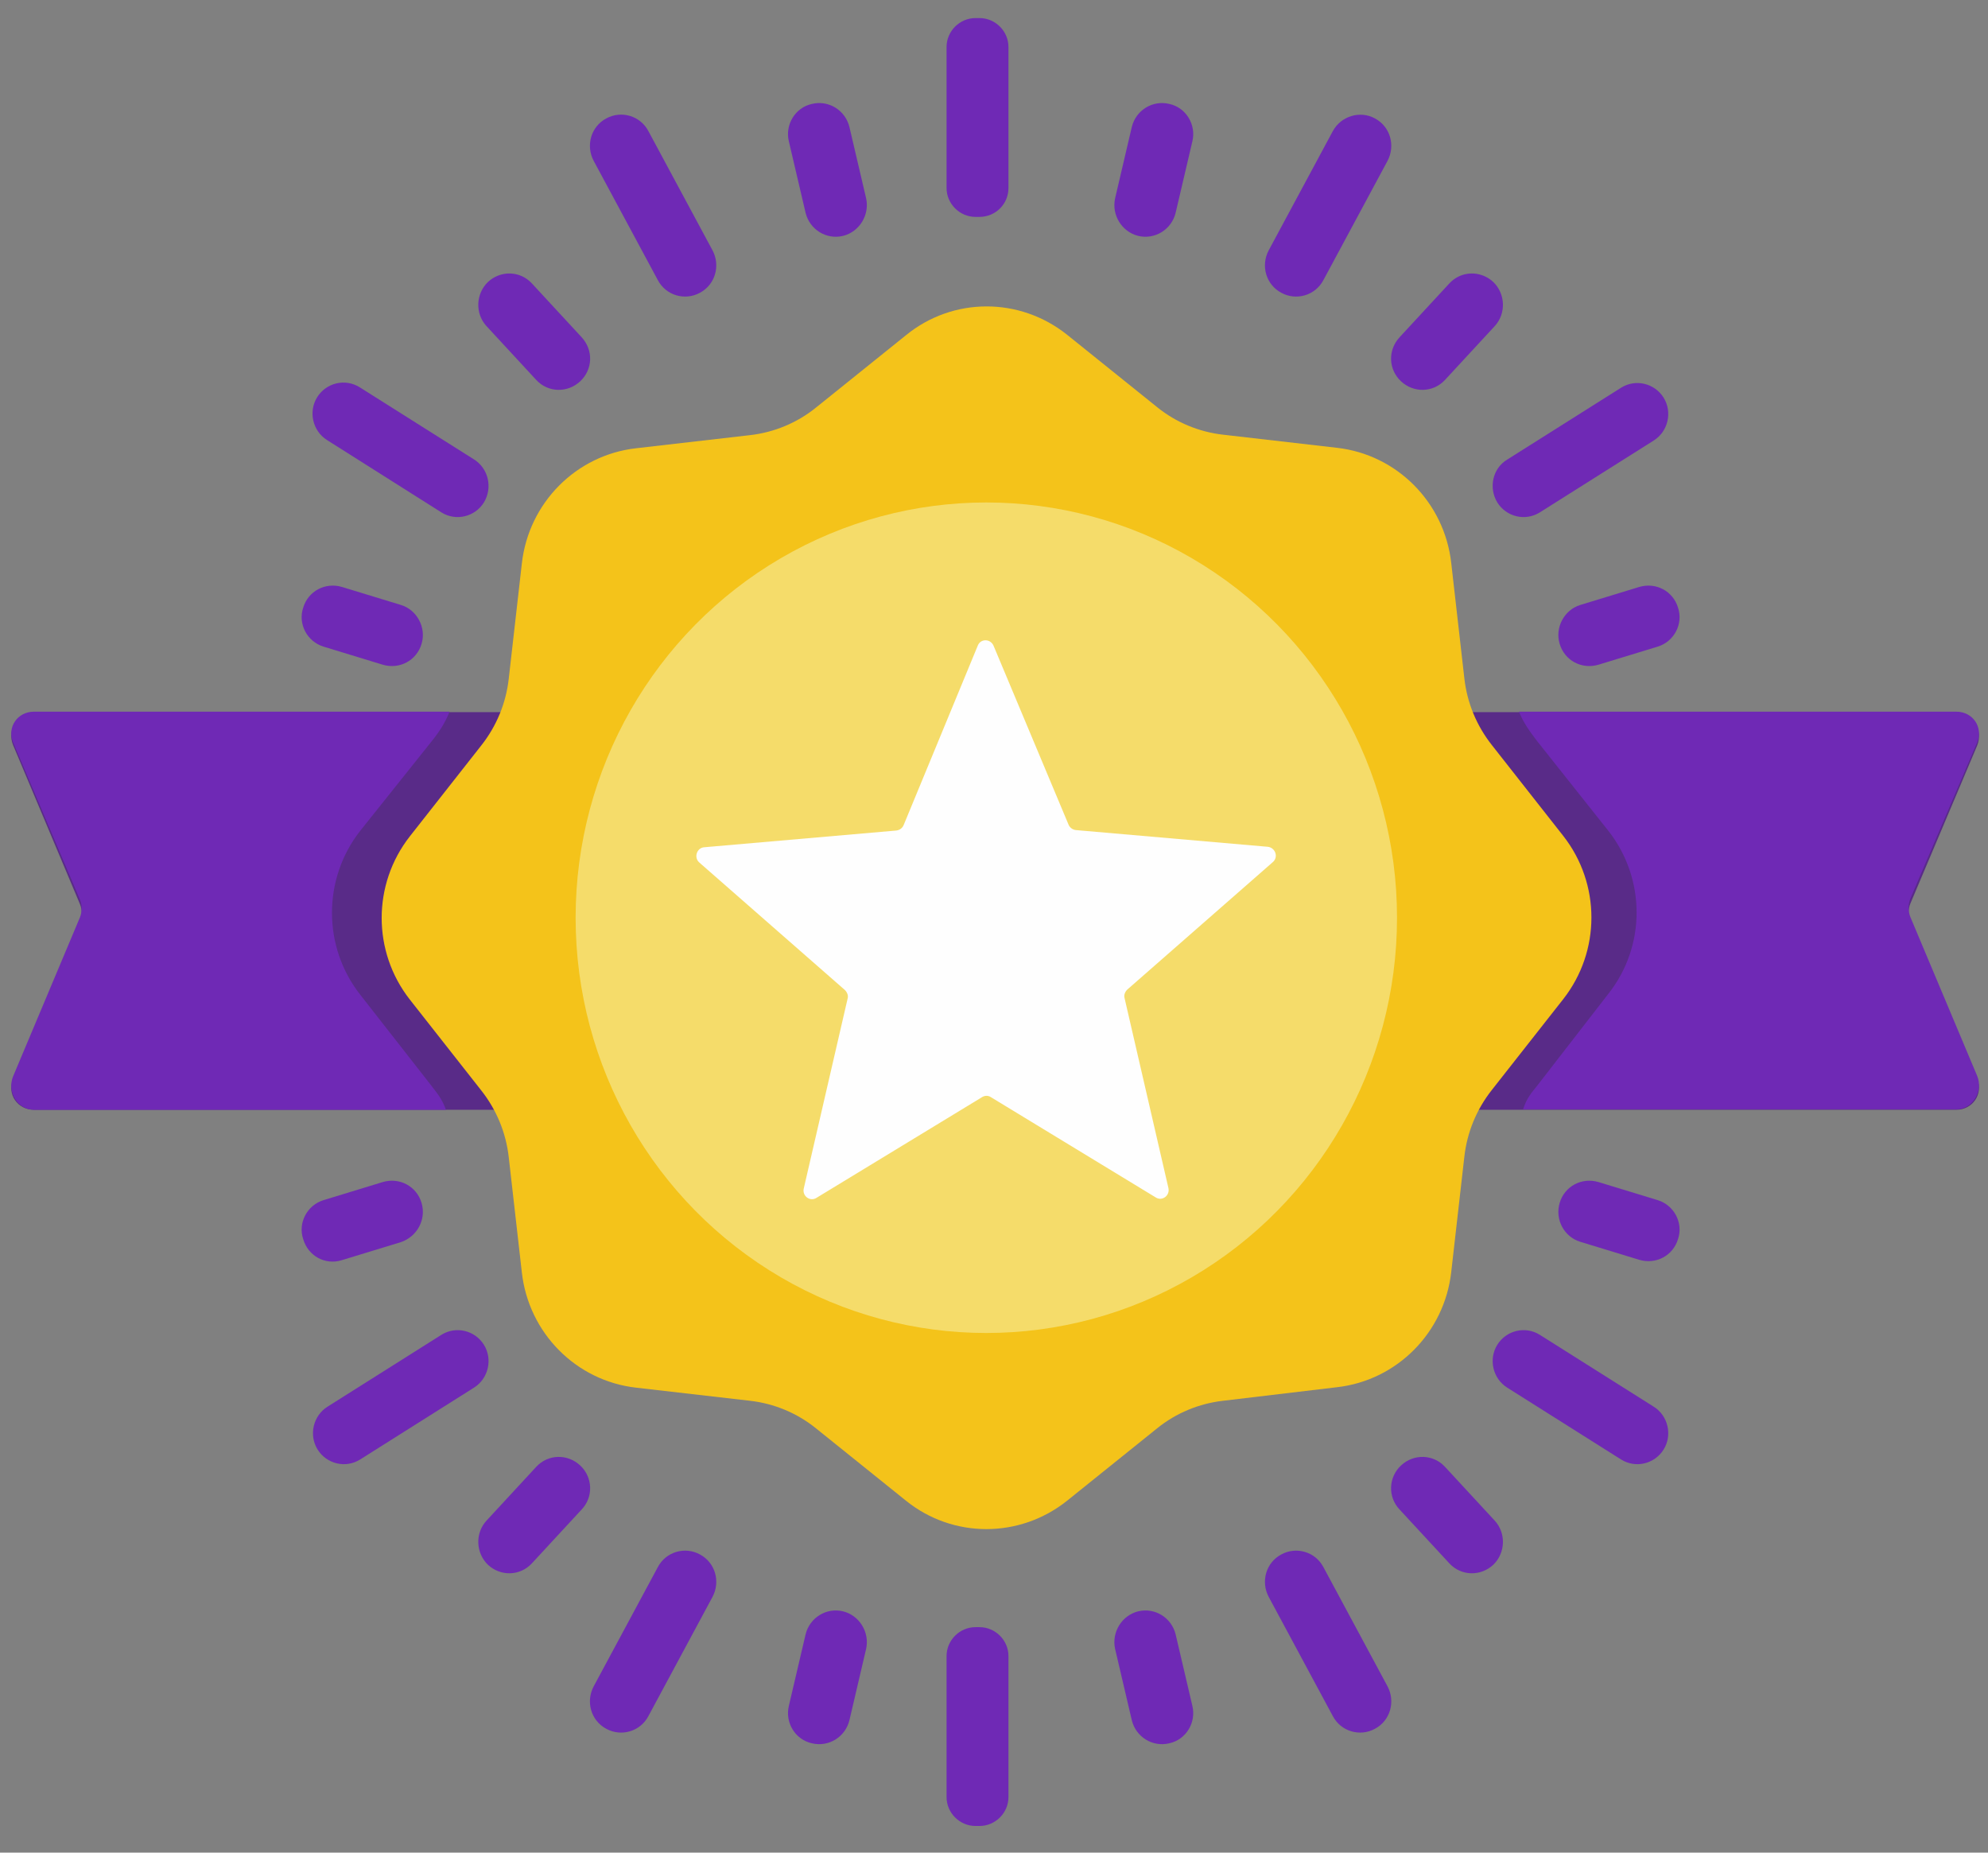 <?xml version="1.0" encoding="UTF-8"?>
<svg width="44px" height="41px" viewBox="0 0 44 41" version="1.1" xmlns="http://www.w3.org/2000/svg" xmlns:xlink="http://www.w3.org/1999/xlink">
    <rect x="0" y="0" width="44" height="41" fill="#808080" stroke="none"/>
    <!-- Generator: Sketch 44.1 (41455) - http://www.bohemiancoding.com/sketch -->
    <title>Premium1</title>
    <desc>Created with Sketch.</desc>
    <defs></defs>
    <g id="Page-1" stroke="none" stroke-width="1" fill="none" fill-rule="evenodd">
        <g id="Premium1" fill-rule="nonzero">
            <path d="M43.3,24.56 L0.75,24.56 C0.39,24.56 0.15,24.22 0.29,23.88 L1.77,20.4 C1.82,20.27 1.82,20.13 1.77,20.01 L0.29,16.49 C0.15,16.15 0.39,15.76 0.75,15.76 L43.3,15.76 C43.66,15.76 43.9,16.16 43.76,16.5 L42.28,20 C42.23,20.13 42.23,20.28 42.28,20.41 L43.76,23.88 C43.9,24.21 43.66,24.56 43.3,24.56 Z" id="Shape" fill="#592B88"></path>
            <g id="Group" transform="translate(0, 15)" fill="#6F29B5">
                <path d="M9.55,9.03 L7.97,7.01 C7.14,5.95 7.14,4.45 7.97,3.39 L9.55,1.41 C9.72,1.2 9.85,1 9.95,0.75 L0.75,0.75 C0.39,0.75 0.15,1.09 0.29,1.43 L1.77,4.91 C1.82,5.04 1.82,5.17 1.77,5.3 L0.29,8.82 C0.15,9.16 0.39,9.56 0.75,9.56 L9.87,9.56 C9.78,9.31 9.67,9.19 9.55,9.03 Z" id="Shape"></path>
                <path d="M42.28,5.29 C42.23,5.16 42.23,5.02 42.28,4.89 L43.76,1.43 C43.9,1.09 43.66,0.75 43.3,0.75 L33.62,0.75 C33.72,1 33.86,1.19 34.02,1.4 L35.6,3.39 C36.43,4.45 36.43,5.94 35.6,6.99 L34.02,9.03 C33.9,9.18 33.79,9.3 33.71,9.55 L43.3,9.55 C43.66,9.55 43.9,9.14 43.76,8.81 L42.28,5.29 Z" id="Shape"></path>
            </g>
            <path d="M23.62,7.41 L25.61,9.01 C26.03,9.35 26.54,9.56 27.07,9.62 L29.59,9.91 C30.92,10.06 31.97,11.12 32.12,12.46 L32.41,15.01 C32.47,15.55 32.68,16.06 33.02,16.49 L34.6,18.5 C35.43,19.56 35.43,21.05 34.6,22.11 L33.02,24.12 C32.68,24.55 32.47,25.06 32.41,25.6 L32.12,28.15 C31.97,29.49 30.92,30.55 29.59,30.7 L27.07,31 C26.54,31.06 26.03,31.27 25.61,31.61 L23.62,33.21 C22.57,34.05 21.09,34.05 20.05,33.21 L18.06,31.61 C17.64,31.27 17.13,31.06 16.6,31 L14.08,30.71 C12.75,30.56 11.7,29.5 11.55,28.16 L11.26,25.61 C11.2,25.07 10.99,24.56 10.65,24.13 L9.07,22.12 C8.24,21.06 8.24,19.57 9.07,18.51 L10.65,16.5 C10.99,16.07 11.2,15.56 11.26,15.02 L11.55,12.47 C11.7,11.13 12.75,10.07 14.08,9.92 L16.6,9.63 C17.13,9.57 17.64,9.36 18.06,9.02 L20.05,7.42 C21.09,6.57 22.57,6.57 23.62,7.41 Z" id="Shape" fill="#F4C31A"></path>
            <ellipse id="Oval" fill="#F5DC6A" cx="21.83" cy="20.31" rx="9.09" ry="9.19"></ellipse>
            <path d="M21.93,24.28 L25.58,26.5 C25.72,26.59 25.9,26.46 25.86,26.29 L24.89,22.09 C24.87,22.02 24.9,21.95 24.95,21.9 L28.17,19.08 C28.3,18.97 28.23,18.76 28.06,18.74 L23.81,18.37 C23.74,18.36 23.68,18.32 23.65,18.25 L21.99,14.29 C21.92,14.13 21.7,14.13 21.64,14.29 L20,18.26 C19.97,18.33 19.91,18.37 19.84,18.38 L15.59,18.75 C15.42,18.76 15.35,18.98 15.48,19.09 L18.7,21.91 C18.75,21.96 18.78,22.03 18.76,22.1 L17.79,26.3 C17.75,26.47 17.93,26.6 18.07,26.51 L21.72,24.29 C21.79,24.24 21.87,24.24 21.93,24.28 Z" id="Shape" fill="#FEFEFE"></path>
            <g id="Group" transform="translate(6, 0)" fill="#6F29B5">
                <path d="M15.68,4.8 L15.59,4.8 C15.24,4.8 14.95,4.51 14.95,4.16 L14.95,1.04 C14.95,0.69 15.24,0.4 15.59,0.4 L15.68,0.4 C16.03,0.4 16.32,0.69 16.32,1.04 L16.32,4.16 C16.32,4.52 16.03,4.8 15.68,4.8 Z" id="Shape"></path>
                <path d="M3.33,14.25 L3.33,14.25 C3.22,14.62 2.84,14.82 2.47,14.71 L1.16,14.31 C0.8,14.2 0.59,13.81 0.71,13.45 L0.71,13.45 C0.82,13.08 1.2,12.88 1.57,12.99 L2.88,13.39 C3.23,13.5 3.44,13.89 3.33,14.25 Z" id="Shape"></path>
                <path d="M4.71,11.12 L4.71,11.12 C4.51,11.44 4.09,11.54 3.77,11.34 L1.24,9.74 C0.92,9.54 0.82,9.11 1.02,8.79 L1.02,8.79 C1.22,8.47 1.64,8.37 1.96,8.57 L4.48,10.16 C4.81,10.36 4.91,10.79 4.71,11.12 Z" id="Shape"></path>
                <path d="M6.84,8.44 L6.84,8.44 C6.56,8.7 6.13,8.69 5.87,8.41 L4.77,7.22 C4.51,6.94 4.53,6.5 4.8,6.24 L4.8,6.24 C5.08,5.98 5.51,5.99 5.77,6.27 L6.87,7.46 C7.14,7.75 7.12,8.18 6.84,8.44 Z" id="Shape"></path>
                <path d="M9.49,6.48 L9.49,6.48 C9.16,6.66 8.74,6.54 8.56,6.2 L7.14,3.56 C6.96,3.22 7.08,2.8 7.42,2.62 L7.42,2.62 C7.75,2.44 8.17,2.56 8.35,2.9 L9.77,5.54 C9.95,5.88 9.83,6.3 9.49,6.48 Z" id="Shape"></path>
                <path d="M12.66,5.22 L12.66,5.22 C12.29,5.31 11.92,5.08 11.83,4.71 L11.46,3.13 C11.37,2.76 11.6,2.38 11.97,2.3 L11.97,2.3 C12.34,2.21 12.71,2.44 12.8,2.81 L13.17,4.39 C13.25,4.76 13.02,5.13 12.66,5.22 Z" id="Shape"></path>
                <path d="M28.52,14.25 L28.52,14.25 C28.63,14.62 29.01,14.82 29.38,14.71 L30.69,14.31 C31.05,14.2 31.26,13.81 31.14,13.45 L31.14,13.45 C31.03,13.08 30.65,12.88 30.28,12.99 L28.97,13.39 C28.62,13.5 28.41,13.89 28.52,14.25 Z" id="Shape"></path>
                <path d="M27.14,11.12 L27.14,11.12 C27.34,11.44 27.76,11.54 28.08,11.34 L30.6,9.75 C30.92,9.55 31.02,9.12 30.82,8.8 L30.82,8.8 C30.62,8.48 30.2,8.38 29.88,8.58 L27.36,10.17 C27.04,10.36 26.94,10.79 27.14,11.12 Z" id="Shape"></path>
                <path d="M25.01,8.44 L25.01,8.44 C25.29,8.7 25.72,8.69 25.98,8.41 L27.08,7.22 C27.34,6.94 27.32,6.5 27.05,6.24 L27.05,6.24 C26.77,5.98 26.34,5.99 26.08,6.27 L24.98,7.46 C24.71,7.75 24.73,8.18 25.01,8.44 Z" id="Shape"></path>
                <path d="M22.36,6.48 L22.36,6.48 C22.69,6.66 23.11,6.54 23.29,6.2 L24.71,3.56 C24.89,3.22 24.77,2.8 24.43,2.62 L24.43,2.62 C24.1,2.44 23.68,2.57 23.5,2.9 L22.08,5.54 C21.9,5.88 22.02,6.3 22.36,6.48 Z" id="Shape"></path>
                <path d="M19.19,5.22 L19.19,5.22 C19.56,5.31 19.93,5.08 20.02,4.71 L20.39,3.13 C20.48,2.76 20.25,2.38 19.88,2.3 L19.88,2.3 C19.51,2.21 19.14,2.44 19.05,2.81 L18.68,4.39 C18.6,4.76 18.83,5.13 19.19,5.22 Z" id="Shape"></path>
            </g>
            <g id="Group" transform="translate(6, 26)" fill="#6F29B5">
                <path d="M15.68,10.01 L15.59,10.01 C15.24,10.01 14.95,10.3 14.95,10.65 L14.95,13.77 C14.95,14.12 15.24,14.41 15.59,14.41 L15.68,14.41 C16.03,14.41 16.32,14.12 16.32,13.77 L16.32,10.65 C16.32,10.3 16.03,10.01 15.68,10.01 Z" id="Shape"></path>
                <path d="M3.33,0.62 L3.33,0.62 C3.22,0.25 2.84,0.05 2.47,0.16 L1.16,0.56 C0.8,0.67 0.59,1.06 0.71,1.42 L0.71,1.42 C0.82,1.8 1.2,2 1.56,1.89 L2.87,1.49 C3.23,1.37 3.44,0.99 3.33,0.62 Z" id="Shape"></path>
                <path d="M4.71,3.76 L4.71,3.76 C4.51,3.44 4.09,3.34 3.77,3.54 L1.25,5.13 C0.93,5.33 0.83,5.76 1.03,6.08 L1.03,6.08 C1.23,6.4 1.65,6.5 1.97,6.3 L4.49,4.71 C4.81,4.51 4.91,4.08 4.71,3.76 Z" id="Shape"></path>
                <path d="M6.84,6.43 L6.84,6.43 C6.56,6.17 6.13,6.18 5.87,6.46 L4.77,7.65 C4.51,7.93 4.53,8.37 4.8,8.63 L4.8,8.63 C5.08,8.89 5.51,8.88 5.77,8.6 L6.87,7.41 C7.14,7.13 7.12,6.69 6.84,6.43 Z" id="Shape"></path>
                <path d="M9.49,8.4 L9.49,8.4 C9.16,8.22 8.74,8.34 8.56,8.68 L7.14,11.32 C6.96,11.66 7.08,12.08 7.42,12.26 L7.42,12.26 C7.75,12.44 8.17,12.32 8.35,11.98 L9.77,9.34 C9.95,9 9.83,8.58 9.49,8.4 Z" id="Shape"></path>
                <path d="M12.66,9.66 L12.66,9.66 C12.29,9.57 11.92,9.8 11.83,10.17 L11.46,11.75 C11.37,12.12 11.6,12.5 11.97,12.58 L11.97,12.58 C12.34,12.67 12.71,12.44 12.8,12.07 L13.17,10.49 C13.25,10.12 13.02,9.75 12.66,9.66 Z" id="Shape"></path>
                <path d="M28.52,0.62 L28.52,0.62 C28.63,0.25 29.01,0.05 29.38,0.16 L30.69,0.56 C31.05,0.67 31.26,1.06 31.14,1.42 L31.14,1.42 C31.03,1.79 30.65,1.99 30.28,1.88 L28.97,1.48 C28.62,1.37 28.41,0.99 28.52,0.62 Z" id="Shape"></path>
                <path d="M27.14,3.76 L27.14,3.76 C27.34,3.44 27.76,3.34 28.08,3.54 L30.6,5.13 C30.92,5.33 31.02,5.76 30.82,6.08 L30.82,6.08 C30.62,6.4 30.2,6.5 29.88,6.3 L27.36,4.71 C27.04,4.51 26.94,4.08 27.14,3.76 Z" id="Shape"></path>
                <path d="M25.01,6.43 L25.01,6.43 C25.29,6.17 25.72,6.18 25.98,6.46 L27.08,7.65 C27.34,7.93 27.32,8.37 27.05,8.63 L27.05,8.63 C26.77,8.89 26.34,8.88 26.08,8.6 L24.98,7.41 C24.71,7.13 24.73,6.69 25.01,6.43 Z" id="Shape"></path>
                <path d="M22.36,8.4 L22.36,8.4 C22.69,8.22 23.11,8.34 23.29,8.68 L24.71,11.32 C24.89,11.66 24.77,12.08 24.43,12.26 L24.43,12.26 C24.1,12.44 23.68,12.32 23.5,11.98 L22.08,9.34 C21.9,9 22.02,8.58 22.36,8.4 Z" id="Shape"></path>
                <path d="M19.19,9.66 L19.19,9.66 C19.56,9.57 19.93,9.8 20.02,10.17 L20.39,11.75 C20.48,12.12 20.25,12.5 19.88,12.58 L19.88,12.58 C19.51,12.67 19.14,12.44 19.05,12.07 L18.68,10.49 C18.6,10.12 18.83,9.75 19.19,9.66 Z" id="Shape"></path>
            </g>
        </g>
    </g>
</svg>